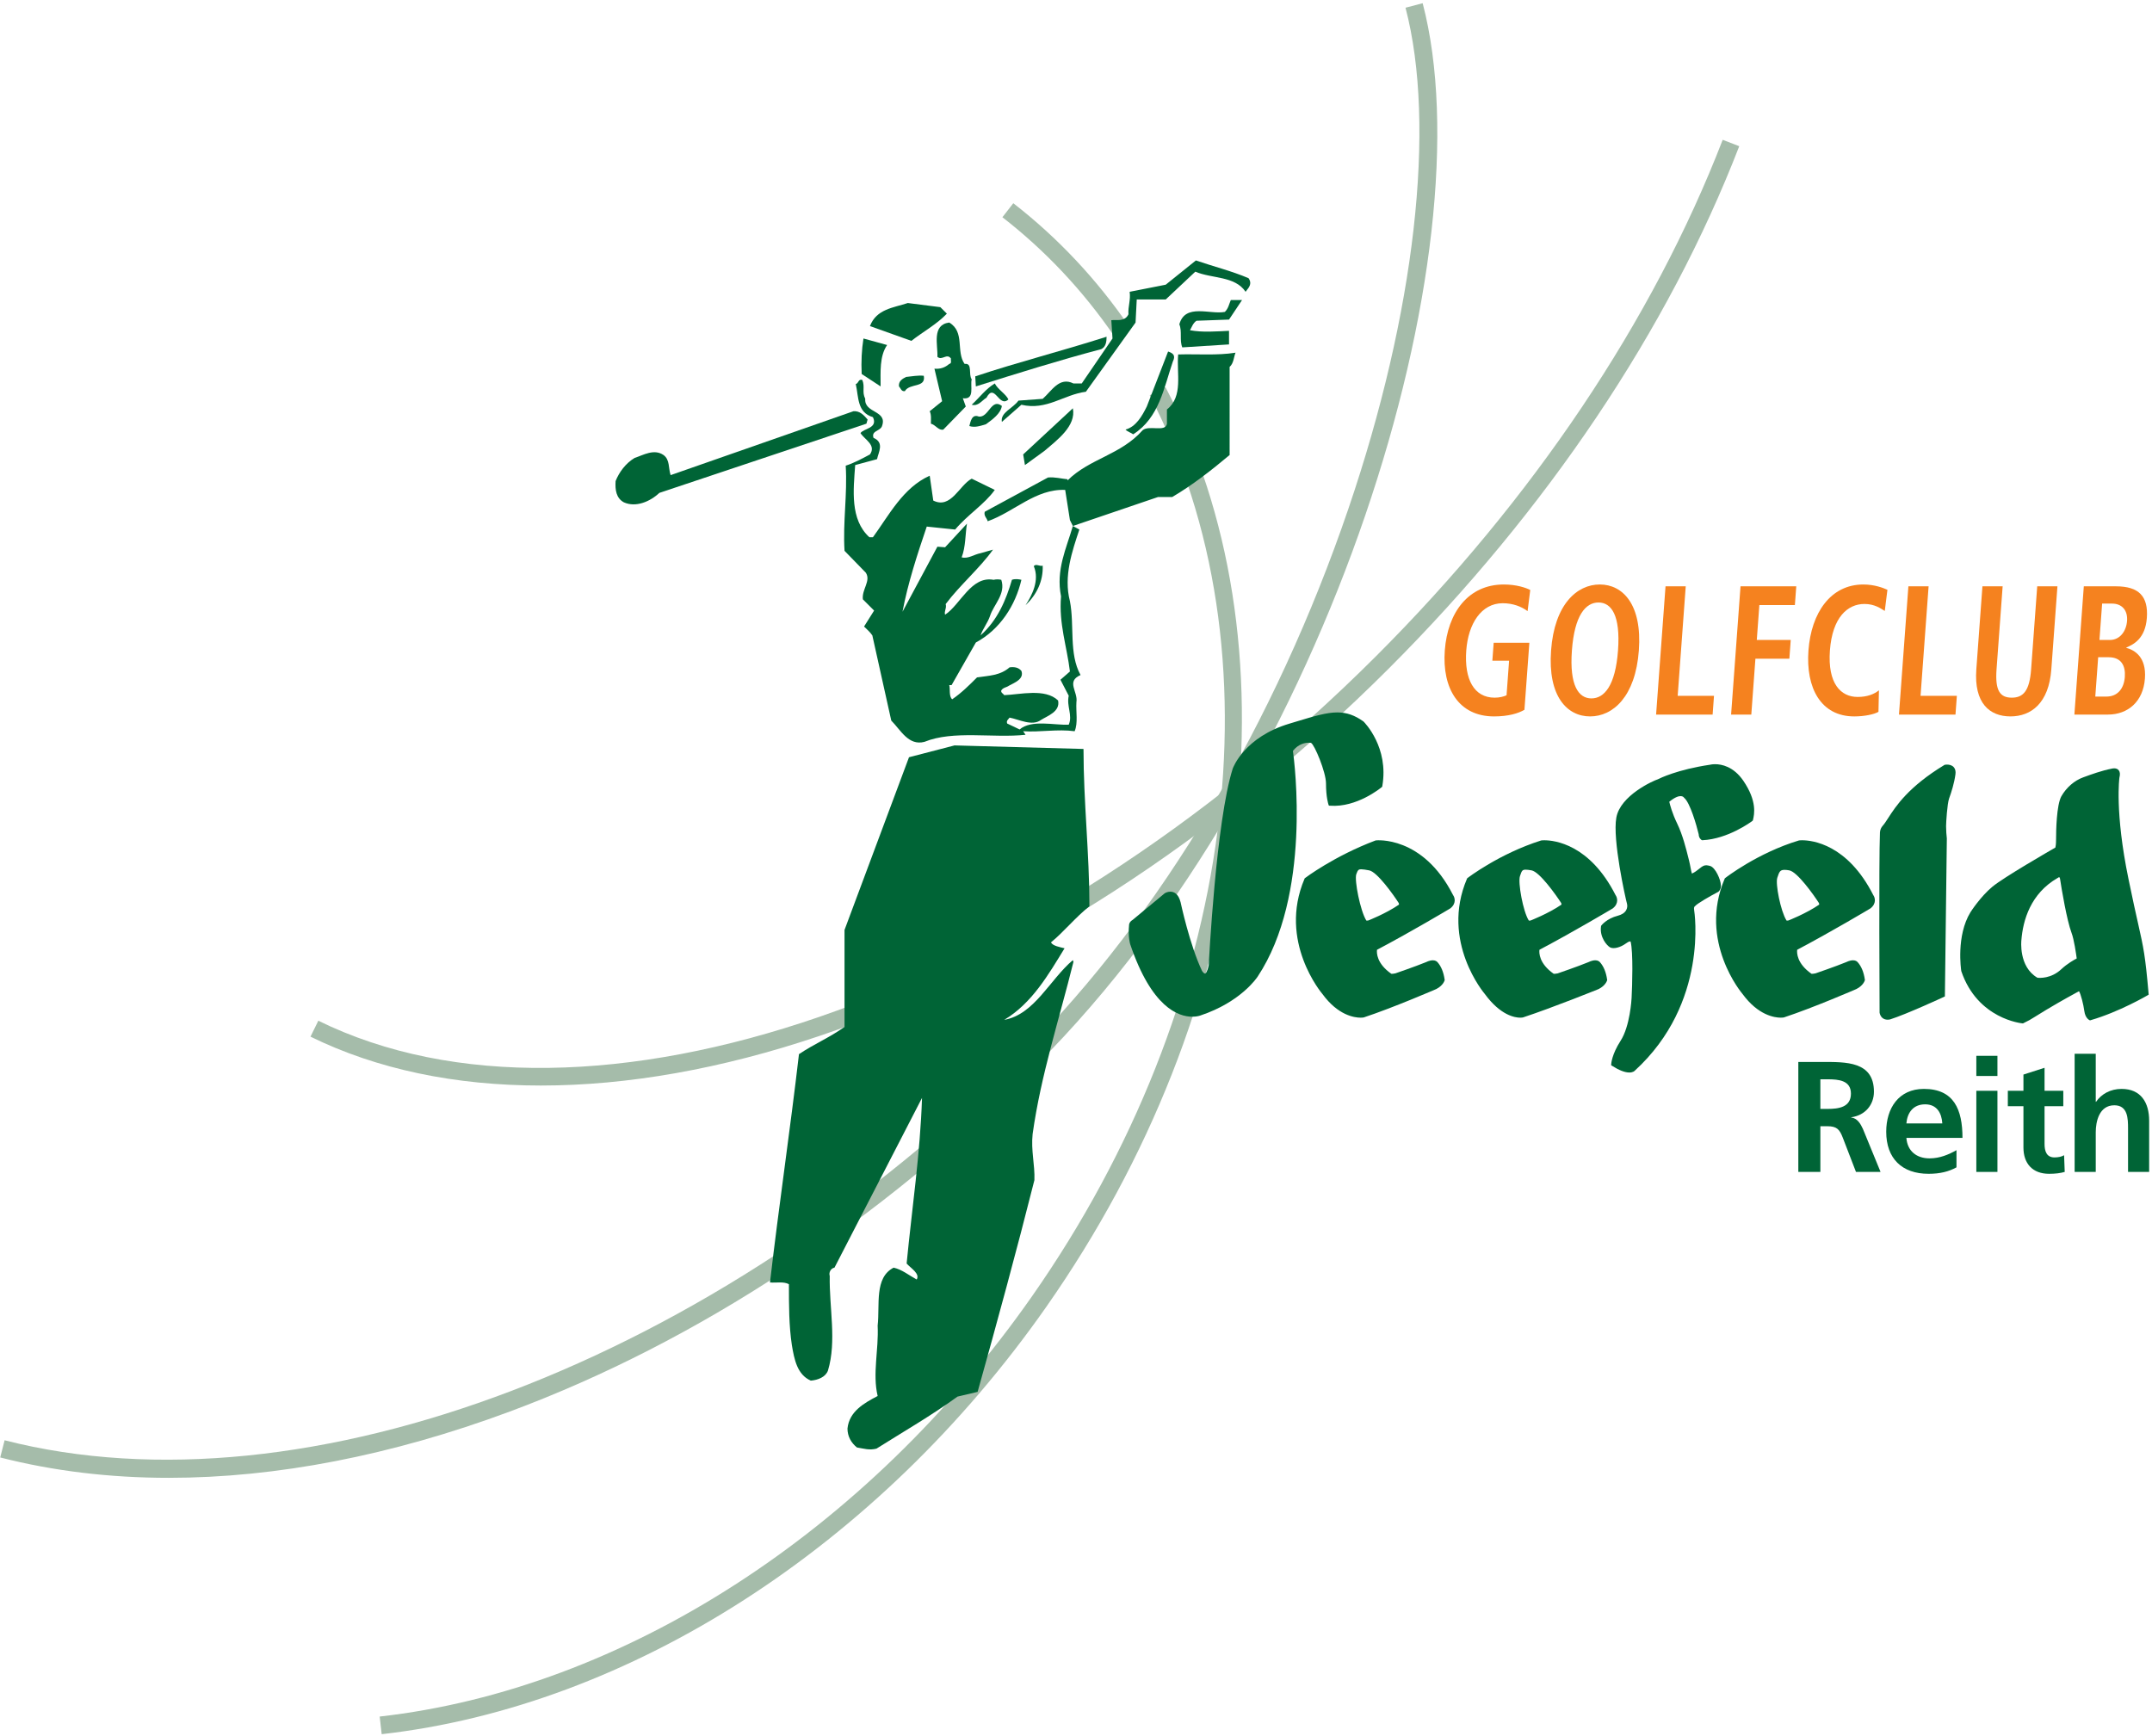<?xml version="1.0" encoding="UTF-8" standalone="no"?><!DOCTYPE svg PUBLIC "-//W3C//DTD SVG 1.1//EN" "http://www.w3.org/Graphics/SVG/1.1/DTD/svg11.dtd"><svg width="100%" height="100%" viewBox="0 0 574 463" version="1.1" xmlns="http://www.w3.org/2000/svg" xmlns:xlink="http://www.w3.org/1999/xlink" xml:space="preserve" xmlns:serif="http://www.serif.com/" style="fill-rule:evenodd;clip-rule:evenodd;stroke-linejoin:round;stroke-miterlimit:2;"><g><path d="M144.255,289.582c-22.899,0 -43.743,-4.347 -61.437,-13.041l2.088,-4.248c71.822,35.296 190.496,-5.625 282.175,-97.3c41.768,-41.769 73.722,-89.383 92.411,-137.696l4.413,1.706c-18.923,48.924 -51.247,97.106 -93.476,139.336c-45.514,45.512 -99.461,80.327 -151.901,98.03c-26.09,8.808 -51.223,13.213 -74.273,13.213Z" style="fill:#a5bcaa;"/><path d="M45.071,394.232c-15.75,0.001 -30.825,-1.803 -45.012,-5.432l1.173,-4.586c80.213,20.519 189.489,-21.082 271.924,-103.516c36.279,-36.278 67,-87.773 86.503,-144.996c17.786,-52.185 23.479,-102.145 15.231,-133.643l4.578,-1.199c17.297,66.045 -23.913,204.134 -102.964,283.186c-41.919,41.917 -90.506,73.902 -140.508,92.499c-31.593,11.749 -62.36,17.686 -90.925,17.687Z" style="fill:#a5bcaa;"/><path d="M101.804,462.619l-0.53,-4.703c64.923,-7.324 129.947,-49.206 173.94,-112.034c54.586,-77.957 66.93,-172.332 31.447,-240.434l4.198,-2.187c17.465,33.518 23.89,74.162 18.584,117.537c-5.418,44.302 -22.831,88.493 -50.352,127.799c-44.76,63.923 -111.035,106.549 -177.287,114.022Z" style="fill:#a5bcaa;"/><path d="M297.177,89.644c-8.342,-12.147 -18.371,-22.811 -29.807,-31.695l2.905,-3.737c11.821,9.183 22.185,20.203 30.804,32.753l-3.902,2.679Z" style="fill:#a5bcaa;"/><path d="M333.022,74.207c0.79,1.105 0.474,2.052 -0.314,2.998l-0.474,0.632c-2.84,-4.261 -8.994,-3.471 -13.411,-5.365l-7.89,7.416l-7.732,0l-0.315,6.154l-13.251,18.46c-5.997,0.788 -10.415,5.049 -17.2,3.471l-5.206,4.576c-0.473,-2.526 2.998,-3.629 4.416,-5.681l6.468,-0.473c2.367,-2.052 4.419,-5.997 8.206,-4.102l2.21,0l8.205,-11.992l-0.315,-4.891c1.418,-0.157 3.627,0.474 4.575,-1.578c-0.159,-2.05 0.631,-3.786 0.316,-5.994l9.623,-1.895l8.047,-6.468c4.576,1.577 9.624,2.839 14.042,4.732Z" style="fill:#006436;"/><path d="M327.816,85.251l-8.678,0.315c-0.948,0.632 -1.262,1.737 -1.736,2.527c3.314,0.63 7.1,0.313 10.414,0.156l0,3.629l-12.465,0.789c-0.787,-1.894 -0.001,-4.261 -0.787,-6.153c1.578,-5.68 8.202,-2.525 12.147,-3.314c0.947,-0.946 1.105,-2.052 1.58,-3.154l2.996,-0.001l-3.471,5.206Z" style="fill:#006436;"/><path d="M252.557,83.673c-2.684,2.841 -6.471,4.892 -9.468,7.258l-11.045,-3.944c1.736,-4.576 6.312,-4.891 10.097,-6.152l8.678,1.103l1.738,1.735Z" style="fill:#006436;"/><path d="M257.289,97.084c2.21,-0.314 0.944,2.842 1.894,4.104c-0.473,1.736 0.945,5.522 -2.369,5.048l0.79,2.207l-5.995,6.156c-1.264,0.315 -2.052,-1.262 -3.315,-1.579c0.001,-1.104 0.159,-2.367 -0.315,-3.313l3.314,-2.682l-2.052,-8.677c1.578,0.156 2.842,-0.317 3.943,-1.264c0.792,-0.157 0.318,-0.946 0.474,-1.419c-1.101,-1.577 -2.365,0.632 -3.629,-0.474c0.159,-3.155 -1.576,-8.519 3.155,-9.15c4.261,2.523 1.737,7.73 4.105,11.043Z" style="fill:#006436;"/><path d="M295.156,89.827c0,1.264 -0.157,2.683 -1.421,3.313c-11.359,2.999 -22.403,6.47 -33.45,9.942l-0.157,-2.684c11.361,-3.786 23.194,-6.784 35.028,-10.571Z" style="fill:#006436;"/><path d="M236.621,92.037c-2.053,2.997 -1.737,7.101 -1.737,11.045l-5.049,-3.315c-0.156,-3.312 0,-6.467 0.474,-9.466l6.312,1.736Z" style="fill:#006436;"/><path d="M312.828,96.455c-2.368,6.941 -3.632,14.988 -10.574,19.405c-0.628,-0.472 -1.419,-0.63 -2.05,-1.26c2.84,-0.791 4.418,-3.629 5.68,-6.154l5.68,-14.675c1.42,0.474 2.053,1.107 1.264,2.684Z" style="fill:#006436;"/><path d="M329.551,94.088c-0.471,1.103 -0.471,2.839 -1.578,3.785l0.001,23.509c-4.889,4.102 -9.941,8.048 -15.305,11.203l-3.787,0l-22.719,7.731l1.734,0.947c-1.891,5.679 -4.259,12.465 -2.521,19.092c1.26,6.467 -0.317,14.042 2.836,19.72c-3.945,1.738 -0.627,4.418 -1.103,7.26c-0.159,2.524 0.476,5.522 -0.473,7.731c-4.576,-0.631 -9.309,0.316 -13.728,0l0.634,0.947c-8.681,0.945 -19.25,-1.264 -26.982,1.891c-4.26,1.106 -6.31,-3.155 -8.835,-5.678l-5.049,-22.722c-0.632,-0.945 -1.42,-1.576 -2.209,-2.365l2.681,-4.26l-2.999,-2.999c-0.314,-2.682 2.211,-4.891 0.791,-7.1l-5.68,-5.838c-0.474,-7.731 0.788,-14.988 0.315,-22.718c2.052,-0.632 4.418,-1.894 6.469,-2.998c1.736,-2.527 -1.418,-3.946 -2.524,-5.68c0.789,-1.265 4.734,-1.264 3.315,-4.262c-4.262,-1.261 -3.788,-5.363 -4.578,-8.836c0.79,-0.157 0.633,-1.42 1.736,-1.102c0.788,1.89 -0.158,3.154 0.788,5.049c-0.314,3.944 6.154,2.998 4.419,7.415c-0.632,1.261 -2.84,1.105 -2.209,2.998c2.998,1.26 1.263,3.944 0.945,5.678l-5.836,1.579c-0.473,6.626 -1.42,14.515 3.787,19.25l0.948,0c4.258,-5.838 8.045,-13.254 15.144,-16.411l0.949,6.626c4.731,2.369 6.941,-4.1 10.255,-5.837l6.152,2.998c-2.682,3.787 -7.257,6.627 -10.571,10.572l-7.573,-0.789c-2.522,7.416 -5.05,15.147 -6.469,22.719l9.307,-17.355l2.054,0.157l5.836,-6.31c-0.474,2.84 -0.315,6.154 -1.419,8.994c1.733,0.472 3.312,-0.789 5.047,-1.106l3.314,-0.946c-3.469,4.892 -8.835,9.466 -12.623,14.517c0.319,1.104 -0.471,1.893 -0.155,2.839c4.1,-2.683 6.941,-10.414 12.937,-9.309c0.628,-0.158 1.42,-0.157 2.05,0c1.264,3.786 -2.05,6.626 -2.997,9.625c-0.631,1.892 -2.05,3.629 -2.526,5.205c4.578,-4.103 6.787,-9.466 8.364,-14.83c0.79,-0.316 1.893,-0.157 2.524,0c-1.577,6.783 -5.679,13.254 -12.15,16.725l-6.468,11.359l-0.63,0c0.315,0.947 -0.158,2.999 0.789,3.788c2.525,-1.736 4.574,-3.787 6.624,-5.839c3.158,-0.473 6.156,-0.473 8.68,-2.682c1.263,-0.159 2.366,0 3.155,0.947c0.79,2.21 -1.893,3.155 -3.312,3.944c-0.632,0.473 -1.579,0.474 -2.053,1.263c-0.157,0.631 0.474,0.789 0.789,1.262c4.262,-0.159 10.889,-1.893 14.36,1.419c0.63,2.999 -2.84,4.103 -4.576,5.208c-2.367,1.736 -5.839,-0.159 -8.363,-0.631c-0.317,0.471 -0.946,0.789 -0.633,1.578l3.316,1.578c3.154,-2.685 9.149,-1.107 13.096,-1.263c1.104,-2.525 -0.631,-4.891 0,-7.732l-2.21,-4.259l2.527,-2.209c-0.791,-6.626 -3,-12.78 -2.369,-20.037c-1.421,-7.102 1.421,-12.78 3.155,-18.776l-0.786,-1.58l-1.264,-8.046c-7.888,-0.315 -13.57,5.837 -20.67,8.364c-0.157,-0.789 -1.105,-1.42 -0.79,-2.527l16.882,-9.149c1.895,-0.158 3.473,0.314 5.209,0.473l0,0.315c5.835,-5.837 14.201,-6.784 20.037,-13.41c1.735,-1.421 6.152,0.631 6.47,-1.737l0.001,-3.787c4.418,-3.47 2.523,-9.624 2.998,-14.673c5.046,-0.158 10.412,0.316 15.302,-0.472Z" style="fill:#006436;"/><path d="M246.401,100.241c0.632,3.313 -3.786,1.895 -5.048,4.103c-0.946,0.158 -1.103,-0.79 -1.578,-1.262c-0.158,-1.421 0.949,-2.053 1.895,-2.526c1.576,-0.158 3.152,-0.473 4.731,-0.315Z" style="fill:#006436;"/><path d="M268.963,106.552c-2.523,2.366 -3.628,-4.575 -5.837,-0.473c-1.261,0.789 -2.208,2.365 -3.943,1.893c2.05,-1.894 3.785,-4.26 6.152,-5.68c0.79,1.577 2.999,2.84 3.628,4.26Z" style="fill:#006436;"/><path d="M267.229,108.289c-0.316,2.051 -2.525,3.628 -4.261,4.891c-1.576,0.471 -2.997,0.947 -4.418,0.471c0.316,-1.102 0.633,-3.311 2.527,-2.523c2.681,0.314 3.312,-5.048 6.152,-2.839Z" style="fill:#006436;"/><path d="M278.59,120.278l-5.207,3.787l-0.473,-2.84l13.253,-12.305c0.946,4.731 -4.262,8.519 -7.573,11.358Z" style="fill:#006436;"/><path d="M231.414,111.916l-0.315,1.104l-55.223,18.461c-2.525,2.368 -6.312,3.946 -9.469,2.525c-2.05,-1.104 -2.364,-3.313 -2.207,-5.679c0.945,-2.367 2.683,-4.733 5.049,-6.154c2.365,-0.789 5.205,-2.525 7.73,-0.789c1.736,1.262 1.263,3.471 1.894,5.365c16.253,-5.682 32.503,-11.36 48.754,-17.042c1.735,-0.157 2.84,1.106 3.787,2.209Z" style="fill:#006436;"/><path d="M278.116,150.887c0.158,4.102 -1.577,7.732 -4.575,10.57c1.735,-2.681 3.786,-6.625 2.209,-10.411c0.474,-0.789 1.734,0.157 2.366,-0.159Z" style="fill:#006436;"/><path d="M289.002,199.799c0,14.2 1.576,27.769 1.576,41.967c-3.628,2.842 -6.94,6.943 -10.254,9.626c0.475,0.946 2.365,1.261 3.629,1.578c-4.26,6.939 -8.678,14.673 -16.094,19.09c8.048,-1.419 12.149,-10.729 18.303,-15.935l0.157,0.473c-3.787,15.303 -8.676,30.135 -10.887,45.915c-0.472,4.415 0.631,8.203 0.474,12.304c-4.732,18.776 -9.94,37.867 -15.147,56.486l-5.364,1.262c-6.942,5.049 -14.358,9.308 -21.617,13.883c-1.891,0.475 -3.311,0 -5.205,-0.313c-1.578,-1.265 -2.525,-2.999 -2.525,-5.051c0.474,-4.575 4.419,-6.783 8.048,-8.679c-1.42,-5.993 0.315,-12.303 0,-18.774c0.63,-5.522 -0.948,-12.78 4.258,-15.462c2.209,0.474 4.104,2.051 6.156,3.156c0.943,-1.578 -1.578,-3 -2.685,-4.26c1.421,-14.673 3.628,-29.348 4.104,-44.178l-23.352,45.282c-0.946,0.156 -1.576,1.263 -1.262,2.21c-0.158,8.519 1.895,17.355 -0.474,25.244c-0.63,1.736 -2.682,2.525 -4.574,2.682c-3.631,-1.578 -4.419,-5.68 -5.051,-9.467c-0.788,-5.207 -0.788,-10.729 -0.788,-16.251c-1.42,-0.789 -3.314,-0.315 -5.049,-0.473c2.367,-20.354 5.364,-40.549 7.731,-60.903c4.26,-2.841 7.891,-4.259 12.15,-7.259l0,-25.875l17.198,-46.069l12.147,-3.156l34.397,0.947Z" style="fill:#006436;"/><path d="M329.275,205.205c0,0 2.925,-8.153 14.853,-11.703c9.979,-2.991 13.81,-4.516 19.263,-0.628c0,0 6.585,6.588 4.817,16.737c0,0 -6.393,5.343 -13.4,4.825c0,0 -0.627,-1.805 -0.627,-5.453c0,-2.948 -3.141,-11.087 -4.403,-11.304c0.001,0 -3.134,-0.627 -5.444,2.494c0.001,0 5.752,37.38 -9.305,60.084c0,0 -4.288,6.596 -14.965,10.148c0,0 -10.356,4.297 -18.119,-18.634c0,0 -0.612,-1.869 -0.29,-5.01c0,0 0,-0.529 0.712,-0.942l8.595,-7.123c0,0 2.516,-1.553 3.448,2.104c0,0 2.416,11.402 5.753,18.41c0,0 1.779,3.141 2.73,-1.662c0,0 1.889,-38.211 6.382,-52.343Z" style="fill:#006436;"/><path d="M312.158,238.868c-0.506,0 -0.933,0.252 -0.936,0.254l-8.537,7.082c-0.498,0.297 -0.53,0.568 -0.531,0.578c-0.307,3.01 0.261,4.817 0.267,4.834c5.481,16.191 12.122,18.609 15.595,18.609c1.147,0 1.851,-0.28 1.857,-0.283c10.4,-3.46 14.694,-9.893 14.737,-9.958c14.781,-22.29 9.288,-59.363 9.231,-59.735l-0.032,-0.207l0.124,-0.167c2.461,-3.327 5.831,-2.709 5.943,-2.686c1.707,0.293 4.805,8.991 4.805,11.794c0,2.66 0.343,4.323 0.51,4.975c6.031,0.266 11.609,-3.875 12.556,-4.618c1.592,-9.677 -4.646,-16.049 -4.71,-16.112c-2.132,-1.513 -4.04,-2.18 -6.317,-2.18c-2.734,0 -5.885,0.951 -10.656,2.392l-1.793,0.541c-11.52,3.427 -14.498,11.315 -14.525,11.394c-4.416,13.891 -6.334,51.817 -6.354,52.197c-0.158,0.833 -0.618,3.147 -1.988,3.147l-0.002,0c-0.912,0 -1.555,-1.052 -1.675,-1.263c-3.341,-7.012 -5.783,-18.437 -5.809,-18.553c-0.34,-1.343 -0.936,-2.035 -1.76,-2.035Zm5.859,32.357c-3.74,0 -10.863,-2.506 -16.545,-19.294c-0.029,-0.084 -0.645,-2.011 -0.315,-5.221c-0.001,-0.033 0.026,-0.781 0.957,-1.322l8.528,-7.075c0.123,-0.083 0.729,-0.444 1.516,-0.444c0.922,0 2.144,0.486 2.736,2.808c0.029,0.133 2.446,11.445 5.72,18.318c0.161,0.277 0.549,0.724 0.79,0.724c0.189,0 0.644,-0.474 1,-2.268c0.009,-0.31 1.933,-38.366 6.393,-52.397c0.13,-0.361 3.155,-8.45 15.189,-12.031l1.789,-0.541c4.855,-1.467 8.061,-2.434 10.945,-2.434c2.467,-0.001 4.614,0.746 6.961,2.419c0.34,0.329 6.812,6.943 5.02,17.23l-0.032,0.18l-0.14,0.118c-0.256,0.212 -6.64,5.468 -13.759,4.94l-0.325,-0.025l-0.11,-0.309c-0.025,-0.078 -0.654,-1.928 -0.654,-5.618c0,-2.989 -3.09,-10.431 -4.011,-10.816c-0.01,-0.001 -0.228,-0.039 -0.571,-0.039c-0.955,0 -2.755,0.288 -4.24,2.181c0.43,3.081 4.989,38.507 -9.413,60.225c-0.177,0.271 -4.506,6.779 -15.224,10.346c-0.002,0.002 -0.844,0.345 -2.205,0.345Z" style="fill:#006436;"/><path d="M387.132,239.009c-7.945,-15.689 -20.082,-14.327 -20.082,-14.327c-11.088,4.177 -18.635,9.933 -18.635,9.933c-7.103,16.649 4.718,30.251 4.718,30.251c5.122,7.02 10.474,6.069 10.474,6.069c7.937,-2.624 19.253,-7.535 19.253,-7.535c1.661,-0.844 1.972,-1.999 1.972,-1.999c-0.311,-2.191 -1.036,-3.562 -1.781,-4.394c-0.731,-0.82 -2.501,0.118 -2.501,0.118c-3.037,1.243 -8.263,3.023 -8.263,3.023c-0.94,0.207 -1.358,0.109 -1.358,0.109c-5.031,-3.457 -4.095,-7.213 -4.095,-7.213c9.537,-5.031 19.675,-11.1 19.675,-11.1c1.781,-1.359 0.623,-2.935 0.623,-2.935Zm-13.709,2.731c-3.65,2.495 -8.347,4.298 -8.347,4.298c-0.95,0.194 -1.069,-0.219 -1.069,-0.219c-1.564,-2.503 -3.335,-10.879 -2.721,-12.758c0.637,-1.889 1.156,-1.889 3.996,-1.371c2.815,0.517 8.248,8.993 8.248,8.993c0.313,0.746 -0.108,1.057 -0.107,1.057Z" style="fill:#006436;"/><path d="M364.439,245.567c0.055,0.021 0.271,0.035 0.534,-0.019c-0.018,0 4.614,-1.791 8.167,-4.221c0.004,-0.013 0.047,-0.168 -0.07,-0.451c-1.44,-2.229 -5.747,-8.304 -7.879,-8.695c-0.889,-0.162 -1.61,-0.287 -2.114,-0.287c-0.644,0 -0.906,0.108 -1.319,1.327c-0.532,1.637 1.078,9.784 2.673,12.334l0.008,0.012Zm0.178,1.023c-0.688,0 -0.955,-0.345 -1.048,-0.526c-1.646,-2.667 -3.423,-11.124 -2.76,-13.16c0.442,-1.305 0.934,-2.009 2.268,-2.009c0.586,-0.001 1.354,0.131 2.294,0.302c2.945,0.54 8.011,8.329 8.58,9.215c0.406,0.95 0.043,1.527 -0.231,1.73c-3.672,2.511 -8.271,4.289 -8.468,4.363c-0.279,0.064 -0.466,0.085 -0.635,0.085Zm-15.795,-11.654c-6.789,16.117 4.573,29.469 4.688,29.602c3.917,5.364 7.892,5.94 9.421,5.94c0.356,0 0.568,-0.033 0.589,-0.036c7.755,-2.569 19.027,-7.452 19.141,-7.501c1.161,-0.591 1.555,-1.338 1.658,-1.591c-0.262,-1.715 -0.828,-3.1 -1.641,-4.01c-0.036,-0.042 -0.152,-0.169 -0.504,-0.169c-0.529,0 -1.182,0.285 -1.389,0.396c-3.064,1.256 -8.284,3.036 -8.337,3.054c-0.489,0.111 -0.879,0.159 -1.212,0.159c-0.249,0 -0.385,-0.028 -0.423,-0.036l-0.167,-0.075c-5.258,-3.612 -4.339,-7.58 -4.297,-7.746l0.055,-0.217l0.197,-0.105c9.414,-4.965 19.548,-11.026 19.65,-11.086c1.307,-1 0.567,-2.09 0.476,-2.211c-6.657,-13.136 -16.175,-14.152 -18.934,-14.152c-0.317,-0.001 -0.532,0.014 -0.631,0.022c-10.163,3.84 -17.396,9.062 -18.34,9.762Zm14.109,36.542c-1.682,0 -6.041,-0.616 -10.201,-6.317c-0.094,-0.105 -11.918,-14 -4.775,-30.742l0.052,-0.122l0.106,-0.079c0.074,-0.058 7.732,-5.848 18.759,-10.004l0.121,-0.029c-0.002,-0.004 12.49,-1.385 20.585,14.597c0.459,0.613 0.953,2.248 -0.766,3.559c-0.147,0.092 -10.15,6.073 -19.525,11.029c-0.098,0.786 -0.127,3.643 3.825,6.406c0.143,0.009 0.487,0.011 1.069,-0.117c-0.002,-0.003 5.19,-1.773 8.18,-2.997c-0.006,0 0.93,-0.491 1.813,-0.491c0.663,0 1.046,0.273 1.251,0.503c0.977,1.094 1.617,2.66 1.902,4.656l0.016,0.102l-0.028,0.099c-0.015,0.056 -0.392,1.38 -2.228,2.314c-0.14,0.062 -11.457,4.964 -19.324,7.564c-0.098,0.023 -0.37,0.069 -0.832,0.069Z" style="fill:#006436;"/><path d="M430.472,239.009c-7.957,-15.689 -19.263,-14.327 -19.263,-14.327c-11.206,3.542 -19.463,9.933 -19.463,9.933c-7.118,16.649 4.705,30.251 4.705,30.251c5.138,7.02 9.629,6.069 9.629,6.069c7.96,-2.624 20.095,-7.535 20.095,-7.535c1.686,-0.844 1.997,-1.999 1.997,-1.999c-0.311,-2.191 -1.049,-3.562 -1.792,-4.394c-0.734,-0.82 -2.507,0.118 -2.507,0.118c-3.032,1.243 -8.266,3.023 -8.266,3.023c-0.93,0.207 -1.374,0.109 -1.374,0.109c-5.019,-3.457 -4.07,-7.213 -4.07,-7.213c9.524,-5.031 19.684,-11.1 19.684,-11.1c1.77,-1.359 0.624,-2.935 0.625,-2.935Zm-13.711,2.731c-3.658,2.495 -8.381,4.298 -8.381,4.298c-0.935,0.194 -1.035,-0.219 -1.035,-0.219c-1.586,-2.503 -3.035,-10.362 -2.406,-12.241c0.612,-1.888 0.82,-2.406 3.657,-1.888c2.819,0.517 8.271,8.993 8.271,8.993c0.314,0.746 -0.106,1.057 -0.106,1.057Z" style="fill:#006436;"/><path d="M407.781,245.573c0.058,0.018 0.26,0.025 0.498,-0.025c-0.02,0 4.637,-1.791 8.199,-4.221c0.004,-0.013 0.047,-0.168 -0.072,-0.451c-1.444,-2.229 -5.764,-8.303 -7.899,-8.695c-0.677,-0.124 -1.169,-0.181 -1.545,-0.181c-0.918,0 -1.064,0.24 -1.549,1.733c-0.566,1.691 0.816,9.393 2.353,11.819l0.015,0.021Zm0.15,1.017c-0.682,0 -0.94,-0.344 -1.029,-0.534c-1.59,-2.559 -3.138,-10.55 -2.438,-12.636c0.455,-1.403 0.784,-2.42 2.498,-2.42c0.44,0 0.986,0.063 1.725,0.197c2.946,0.54 8.028,8.329 8.6,9.214c0.407,0.951 0.044,1.528 -0.229,1.731c-3.68,2.511 -8.305,4.289 -8.5,4.363c-0.275,0.064 -0.462,0.085 -0.627,0.085Zm-15.777,-11.656c-6.807,16.118 4.558,29.471 4.674,29.604c3.929,5.364 7.376,5.94 8.676,5.94c0.286,0 0.451,-0.029 0.475,-0.034c7.798,-2.573 19.888,-7.459 20.009,-7.508c1.172,-0.588 1.565,-1.334 1.671,-1.586c-0.328,-2.15 -1.076,-3.366 -1.652,-4.01c-0.037,-0.042 -0.152,-0.169 -0.506,-0.169c-0.632,0 -1.387,0.393 -1.395,0.396c-3.056,1.256 -8.287,3.036 -8.339,3.054c-0.482,0.111 -0.873,0.159 -1.216,0.159c-0.249,0 -0.388,-0.027 -0.426,-0.035l-0.174,-0.076c-5.246,-3.613 -4.315,-7.58 -4.273,-7.748l0.054,-0.216l0.197,-0.103c9.404,-4.967 19.56,-11.027 19.659,-11.087c1.3,-1 0.568,-2.092 0.479,-2.213c-6.669,-13.134 -15.588,-14.15 -18.161,-14.15c-0.395,-0.001 -0.619,0.025 -0.637,0.027c-10.24,3.244 -18.136,9.019 -19.115,9.755Zm13.351,36.544c-1.453,0 -5.286,-0.616 -9.46,-6.317c-0.092,-0.105 -11.918,-14 -4.761,-30.742l0.051,-0.12l0.104,-0.08c0.083,-0.064 8.456,-6.486 19.62,-10.013c0.093,-0.02 0.36,-0.054 0.847,-0.054c2.717,0 12.127,1.056 19.01,14.63c0.455,0.614 0.94,2.249 -0.765,3.559c-0.148,0.092 -10.173,6.073 -19.539,11.03c-0.097,0.784 -0.138,3.641 3.805,6.405c0.149,0.009 0.498,0.013 1.08,-0.117c0,-0.003 5.204,-1.773 8.187,-2.997c-0.005,0 0.934,-0.491 1.817,-0.491c0.662,0 1.044,0.273 1.25,0.502c0.989,1.104 1.632,2.672 1.916,4.657l0.016,0.102l-0.027,0.099c-0.016,0.056 -0.393,1.382 -2.259,2.316c-0.155,0.065 -12.276,4.964 -20.16,7.562c-0.079,0.021 -0.32,0.069 -0.732,0.069Z" style="fill:#006436;"/><path d="M499.214,239.009c-7.955,-15.689 -19.251,-14.327 -19.251,-14.327c-11.098,3.345 -19.485,9.933 -19.485,9.933c-7.094,16.649 4.714,30.251 4.714,30.251c5.143,7.02 10.489,6.069 10.489,6.069c7.945,-2.624 19.236,-7.535 19.236,-7.535c1.686,-0.844 1.998,-1.999 1.998,-1.999c-0.312,-2.191 -1.046,-3.562 -1.794,-4.394c-0.722,-0.82 -2.503,0.118 -2.503,0.118c-3.033,1.243 -8.267,3.023 -8.267,3.023c-0.939,0.207 -1.352,0.109 -1.352,0.109c-5.02,-3.457 -4.093,-7.213 -4.093,-7.213c9.523,-5.031 19.673,-11.1 19.673,-11.1c1.78,-1.359 0.635,-2.935 0.635,-2.935Zm-13.713,2.731c-3.658,2.495 -8.367,4.298 -8.367,4.298c-0.937,0.194 -1.045,-0.219 -1.045,-0.219c-1.576,-2.503 -3.152,-9.939 -2.504,-11.821c0.614,-1.901 0.927,-2.826 3.756,-2.308c2.828,0.517 8.27,8.993 8.27,8.993c0.314,0.746 -0.11,1.057 -0.11,1.057Z" style="fill:#006436;"/><path d="M476.523,245.571c0.056,0.018 0.263,0.029 0.509,-0.023l0.001,0c-0.018,0 4.624,-1.791 8.186,-4.221c0.005,-0.015 0.049,-0.168 -0.07,-0.451c-1.442,-2.229 -5.756,-8.303 -7.899,-8.695c-0.491,-0.09 -0.896,-0.134 -1.237,-0.134c-1.219,-0.001 -1.427,0.471 -1.954,2.105c-0.548,1.592 0.876,8.897 2.452,11.402l0.012,0.017Zm0.16,1.019c-0.684,0 -0.943,-0.345 -1.036,-0.532c-1.669,-2.69 -3.233,-10.2 -2.535,-12.222c0.602,-1.868 1.021,-3.243 4.318,-2.639c2.956,0.54 8.032,8.329 8.6,9.215c0.411,0.951 0.044,1.529 -0.233,1.731c-3.678,2.51 -8.291,4.288 -8.483,4.362c-0.277,0.064 -0.466,0.085 -0.631,0.085Zm-15.798,-11.658c-6.774,16.102 4.57,29.473 4.684,29.607c3.932,5.363 7.908,5.939 9.436,5.939c0.36,0 0.568,-0.033 0.589,-0.036c7.763,-2.569 19.01,-7.452 19.124,-7.501c1.182,-0.592 1.578,-1.339 1.684,-1.591c-0.328,-2.153 -1.076,-3.366 -1.652,-4.009c-0.038,-0.045 -0.15,-0.17 -0.501,-0.17c-0.529,0 -1.189,0.286 -1.398,0.396c-3.058,1.256 -8.287,3.036 -8.34,3.054c-0.486,0.111 -0.876,0.159 -1.207,0.159c-0.249,0 -0.385,-0.028 -0.421,-0.037l-0.167,-0.074c-5.244,-3.611 -4.339,-7.578 -4.297,-7.745l0.055,-0.218l0.197,-0.104c9.403,-4.966 19.548,-11.027 19.65,-11.087c1.307,-1.001 0.576,-2.092 0.489,-2.213c-6.668,-13.134 -15.578,-14.15 -18.152,-14.15c-0.395,-0.001 -0.621,0.025 -0.636,0.027c-10.151,3.068 -18.155,9.007 -19.137,9.753Zm14.12,36.546c-1.679,0 -6.039,-0.616 -10.217,-6.316c-0.093,-0.106 -11.904,-14.001 -4.771,-30.742l0.051,-0.119l0.101,-0.078c0.084,-0.067 8.587,-6.685 19.65,-10.019c0.085,-0.018 0.352,-0.052 0.839,-0.052c2.716,0 12.119,1.056 19.001,14.63c0.454,0.615 0.938,2.25 -0.777,3.559c-0.146,0.092 -10.16,6.072 -19.525,11.029c-0.094,0.787 -0.118,3.643 3.825,6.406c0.148,0.009 0.483,0.01 1.061,-0.117c-0.002,-0.003 5.201,-1.773 8.186,-2.997c-0.004,0 0.938,-0.491 1.82,-0.491c0.664,0 1.044,0.274 1.247,0.506c0.986,1.099 1.63,2.665 1.914,4.653l0.015,0.102l-0.027,0.099c-0.016,0.056 -0.394,1.382 -2.258,2.316c-0.137,0.06 -11.429,4.962 -19.304,7.562c-0.096,0.023 -0.369,0.069 -0.831,0.069Z" style="fill:#006436;"/><path d="M450.966,233.577c0,0 0.637,0.11 2.213,-1.153c1.553,-1.252 1.66,-1.252 2.818,-0.939c1.133,0.311 2.599,3.551 2.493,4.697c0,0 0.226,0.528 -0.401,1.272c0,0 -5.55,2.915 -6.38,3.975c0.001,0 -0.527,0.311 -0.324,1.456c0.218,1.165 3.454,24.906 -15.691,42.378c0,0 -1.152,1.371 -5.437,-1.362c0,0 0.106,-2.385 2.398,-5.948c2.319,-3.562 2.945,-9.859 3.039,-11.725c0.099,-1.889 0.533,-12.244 -0.308,-15.289c0,0 -0.412,-0.842 -1.986,0.325c-1.567,1.143 -3.037,1.348 -3.685,1.036c-0.614,-0.315 -2.592,-2.398 -2.181,-5.119c0.001,0 1.264,-1.673 4.083,-2.406c2.818,-0.725 3.151,-2.722 2.818,-3.876c-0.314,-1.146 -3.877,-16.94 -2.818,-22.706c1.038,-5.764 10.042,-9.727 10.787,-9.847c0,0 4.695,-2.505 13.797,-3.854c0,0 4.718,-1.274 8.388,4.07c3.631,5.334 2.808,8.681 2.496,10.052c0,0 -6.274,4.706 -12.978,5.021c0,0 -0.518,-0.315 -0.518,-1.156c0,0 -1.986,-8.368 -4.072,-10.05c0,0 -1.154,-1.879 -4.824,1.262c0,0 0.517,2.72 2.19,6.176c1.684,3.453 2.719,8.161 3.153,9.834c0.422,1.685 0.616,3.446 0.93,3.876Z" style="fill:#006436;"/><path d="M430.787,283.646c3.584,2.207 4.538,1.279 4.542,1.275c19.434,-17.737 15.61,-41.707 15.565,-41.945c-0.213,-1.196 0.252,-1.731 0.466,-1.91c0.946,-1.094 5.527,-3.543 6.404,-4.006c0.333,-0.431 0.258,-0.695 0.256,-0.706l-0.05,-0.117l0.022,-0.102c0.091,-0.986 -1.31,-3.943 -2.128,-4.168c-0.988,-0.268 -0.862,-0.37 -2.372,0.847c-1.377,1.102 -2.147,1.267 -2.486,1.267l0.001,0l-0.326,-0.044l-0.119,-0.164c-0.246,-0.338 -0.377,-0.969 -0.606,-2.149c-0.115,-0.59 -0.242,-1.253 -0.407,-1.901l-0.206,-0.83c-0.515,-2.086 -1.475,-5.965 -2.909,-8.907c-1.685,-3.476 -2.213,-6.188 -2.234,-6.302l-0.052,-0.285l0.219,-0.188c1.504,-1.287 2.815,-1.94 3.901,-1.94c0.856,0 1.395,0.418 1.62,0.717c2.133,1.827 3.983,9.41 4.187,10.275l0.014,0.116c0,0.337 0.113,0.54 0.197,0.646c5.85,-0.355 11.393,-4.122 12.351,-4.805c0.333,-1.485 0.859,-4.597 -2.463,-9.477c-2.38,-3.466 -5.214,-3.983 -6.692,-3.983c-0.703,0 -1.15,0.114 -1.152,0.116c-8.949,1.328 -13.646,3.787 -13.693,3.812l-0.155,0.051c-0.611,0.121 -9.374,3.897 -10.374,9.442c-1.025,5.586 2.455,21.204 2.808,22.486c0.244,0.84 0.132,1.769 -0.309,2.543c-0.371,0.648 -1.169,1.512 -2.865,1.949c-2.245,0.584 -3.433,1.789 -3.731,2.131c-0.291,2.421 1.512,4.25 1.931,4.465c0.055,0.025 0.199,0.077 0.47,0.077c0.765,0 1.773,-0.402 2.692,-1.072c0.649,-0.48 1.204,-0.714 1.696,-0.714c0.557,0 0.904,0.308 1.035,0.574c0.979,3.511 0.366,15.414 0.358,15.534c-0.016,0.316 -0.423,7.827 -3.119,11.972c-1.739,2.701 -2.179,4.709 -2.287,5.42Zm3.791,2.461c-1.19,0 -2.734,-0.6 -4.59,-1.784l-0.245,-0.155l0.014,-0.289c0.004,-0.103 0.138,-2.562 2.476,-6.196c2.555,-3.924 2.946,-11.174 2.961,-11.481c0.173,-3.25 0.453,-12.201 -0.265,-15.031c-0.07,-0.039 -0.347,-0.162 -1.232,0.494c-1.502,1.097 -3.262,1.537 -4.2,1.085c-0.88,-0.45 -2.888,-2.78 -2.458,-5.643l0.019,-0.125l0.076,-0.102c0.057,-0.074 1.404,-1.82 4.358,-2.59c1.091,-0.28 1.847,-0.777 2.245,-1.476c0.303,-0.532 0.385,-1.196 0.218,-1.776c-0.413,-1.502 -3.899,-17.114 -2.831,-22.935c1.067,-5.92 9.855,-9.839 11.088,-10.223c0.534,-0.274 5.198,-2.59 13.913,-3.882c-0.01,0 0.527,-0.138 1.357,-0.138c1.675,0 4.879,0.574 7.518,4.418c3.712,5.454 2.92,8.918 2.583,10.398l-0.042,0.179l-0.157,0.159c-0.26,0.195 -6.472,4.803 -13.254,5.12l-0.152,0.007l-0.131,-0.079c-0.076,-0.046 -0.732,-0.475 -0.759,-1.521c-0.555,-2.324 -2.296,-8.441 -3.886,-9.723l-0.111,-0.127c-0.004,-0.004 -0.23,-0.32 -0.823,-0.32c-0.55,0 -1.514,0.268 -3.022,1.509c0.177,0.772 0.771,3.05 2.086,5.769c1.482,3.035 2.457,6.983 2.982,9.104l0.207,0.822c0.168,0.673 0.299,1.352 0.415,1.958c0.102,0.522 0.222,1.137 0.329,1.492c0.268,-0.096 0.791,-0.342 1.602,-0.991c1.515,-1.221 1.822,-1.421 3.26,-1.032c1.449,0.398 2.894,3.811 2.867,5.121c0.064,0.273 0.108,0.903 -0.523,1.654l-0.149,0.12c-2.11,1.107 -5.662,3.129 -6.219,3.84l-0.137,0.122l0,-0.001c0.008,0 -0.216,0.225 -0.088,0.94c0.045,0.238 3.959,24.76 -15.848,42.834c-0.027,0.04 -0.444,0.475 -1.452,0.475Z" style="fill:#006436;"/><path d="M501.839,270.104c0,0 -0.215,-40.833 0.096,-47.818c0,0 -0.063,-0.919 0.615,-1.674c2.096,-2.311 4.093,-8.693 16.336,-16.12c0,0 2.515,-0.431 2.193,1.986c-0.314,2.397 -1.135,4.902 -1.671,6.371c-0.522,1.468 -0.834,6.488 -0.834,7.546c0,1.039 0.099,2.494 0.207,3.337l-0.52,41.762c0,0 -9.953,4.61 -14.231,5.958c0.001,0 -1.792,0.518 -2.191,-1.348Z" style="fill:#006436;"/><path d="M502.339,270.047c0.153,0.653 0.53,0.971 1.151,0.971c0.229,0 0.402,-0.046 0.404,-0.047c3.781,-1.193 12.211,-5.036 13.871,-5.799l0.516,-41.448c-0.1,-0.739 -0.207,-2.232 -0.207,-3.329c0,-0.892 0.288,-6.098 0.86,-7.713c0.591,-1.609 1.351,-3.998 1.649,-6.269c0.067,-0.495 -0.002,-0.861 -0.203,-1.09c-0.273,-0.315 -0.787,-0.36 -1.069,-0.36c-0.106,0 -0.195,0.006 -0.256,0.012c-9.362,5.698 -12.636,10.771 -14.595,13.806c-0.586,0.908 -1.047,1.624 -1.54,2.167c-0.518,0.578 -0.487,1.3 -0.487,1.308c-0.301,6.828 -0.103,46.092 -0.094,47.791Zm1.151,1.971c-1.114,0 -1.895,-0.659 -2.141,-1.81l-0.01,-0.101c-0.002,-0.41 -0.212,-40.926 0.095,-47.843l0.001,0c-0.004,0 -0.063,-1.088 0.744,-1.986c0.438,-0.483 0.881,-1.17 1.442,-2.04c2.01,-3.116 5.375,-8.332 15.004,-14.173l0.177,-0.065c0,0 0.209,-0.037 0.509,-0.037c0.552,-0.001 1.313,0.12 1.821,0.701c0.401,0.456 0.549,1.088 0.444,1.88c-0.311,2.36 -1.096,4.825 -1.7,6.477c-0.49,1.385 -0.802,6.351 -0.802,7.374c0,1.057 0.103,2.495 0.203,3.273l-0.52,42.148l-0.287,0.132c-0.406,0.189 -10.031,4.638 -14.29,5.981c-0.042,0.013 -0.317,0.089 -0.69,0.089Z" style="fill:#006436;"/><path d="M567.246,234.615c-3.778,-18.311 -2.419,-27.305 -2.419,-27.305c0.628,-2.408 -1.467,-1.77 -1.467,-1.77c-2.624,0.508 -5.237,1.458 -7.536,2.299c-2.299,0.832 -4.278,2.601 -5.547,4.792c-1.246,2.214 -1.364,9.017 -1.364,11.208c0,2.205 -0.3,2.614 -0.3,2.614c0,0 -13.714,7.86 -16.859,10.472c-3.149,2.613 -5.752,6.692 -5.752,6.692c-3.778,6.178 -2.395,15.279 -2.395,15.279c4.274,12.666 15.879,13.603 15.879,13.603c2.539,-1.252 1.372,-0.723 6.09,-3.561c4.701,-2.82 9.004,-5.117 9.004,-5.117c0.736,0.094 1.666,4.273 1.871,5.862c0.214,1.564 1.058,1.984 1.058,1.984c7.63,-2.202 15.08,-6.594 15.08,-6.594c-1.273,-14.545 -1.593,-12.136 -5.343,-30.458Zm-17.069,24.281c-3.248,3.056 -6.911,2.408 -6.911,2.408c-5.526,-3.142 -4.6,-10.57 -4.6,-10.57c1.027,-12.879 9.523,-16.636 10.247,-17.156c0.744,-0.517 1.047,0.735 1.047,0.735c0.419,2.83 1.834,11.13 3.036,14.326c0.841,2.202 1.466,7.331 1.466,7.331c0,0 -2.406,1.155 -4.285,2.926Z" style="fill:#006436;"/><path d="M543.433,260.822c0.543,0.066 3.643,0.303 6.4,-2.291c1.524,-1.435 3.354,-2.464 4.087,-2.847c-0.155,-1.182 -0.706,-5.072 -1.392,-6.867c-1.243,-3.309 -2.663,-11.738 -3.062,-14.43c-0.037,-0.139 -0.144,-0.353 -0.22,-0.424c-0.122,0.078 -0.25,0.152 -0.422,0.252c-7.223,4.152 -9.241,11.296 -9.66,16.558c-0.01,0.092 -0.807,7.086 4.269,10.049Zm0.701,1.039c-0.58,0 -0.94,-0.062 -0.955,-0.065l-0.16,-0.058c-5.752,-3.268 -4.889,-10.751 -4.848,-11.067c0.436,-5.48 2.553,-12.954 10.154,-17.323c0.141,-0.08 0.243,-0.137 0.296,-0.176c0.21,-0.146 0.422,-0.219 0.636,-0.219c0.656,0 1.05,0.669 1.19,1.242c0.506,3.397 1.893,11.283 3.015,14.268c0.854,2.231 1.47,7.234 1.495,7.446l0.046,0.356l-0.324,0.156c-0.023,0.011 -2.361,1.145 -4.16,2.839c-2.404,2.264 -5.034,2.601 -6.385,2.601Zm19.779,-55.898c-0.218,0 -0.409,0.055 -0.411,0.056c-2.657,0.516 -5.233,1.458 -7.507,2.289c-2.121,0.768 -4.047,2.435 -5.288,4.574c-0.954,1.696 -1.294,6.773 -1.294,10.957c0,2.138 -0.279,2.747 -0.398,2.91l-0.154,0.138c-0.138,0.077 -13.712,7.868 -16.787,10.423c-3.055,2.533 -5.623,6.536 -5.65,6.576c-3.637,5.945 -2.338,14.846 -2.323,14.934c3.854,11.395 14.019,13.008 15.293,13.166c1.449,-0.715 1.602,-0.811 2.597,-1.436c0.624,-0.39 1.565,-0.982 3.327,-2.041c4.658,-2.794 8.983,-5.106 9.027,-5.129l0.141,-0.074l0.158,0.019c1.425,0.182 2.295,6.233 2.302,6.293c0.122,0.89 0.464,1.322 0.656,1.5c6.593,-1.941 13.073,-5.528 14.462,-6.319c-0.869,-9.85 -1.309,-11.804 -2.732,-18.123c-0.608,-2.715 -1.445,-6.433 -2.577,-11.961c-3.752,-18.189 -2.478,-27.109 -2.423,-27.481c0.201,-0.779 0.078,-1.046 0.015,-1.126c-0.094,-0.12 -0.288,-0.144 -0.434,-0.145Zm-24.33,67.046l-0.138,-0.012c-0.12,-0.01 -11.983,-1.112 -16.314,-13.941c-0.078,-0.464 -1.385,-9.438 2.444,-15.699c0.114,-0.178 2.685,-4.184 5.859,-6.817c3.011,-2.499 15.267,-9.565 16.791,-10.441c0.05,-0.177 0.187,-0.776 0.187,-2.26c0.001,-2.091 0.103,-9.1 1.429,-11.453c1.358,-2.344 3.475,-4.172 5.813,-5.018c2.191,-0.801 4.924,-1.799 7.611,-2.319l0,-0.001c-0.01,0 0.286,-0.084 0.648,-0.084c0.532,0 0.955,0.184 1.224,0.532c0.337,0.436 0.396,1.089 0.173,1.94c-0.002,0.037 -1.285,9.092 2.425,27.078c1.13,5.519 1.929,9.081 2.575,11.942c1.447,6.438 1.885,8.381 2.777,18.573l0.028,0.315l-0.272,0.16c-0.074,0.044 -7.592,4.449 -15.196,6.644l-0.187,0.053l-0.173,-0.087c-0.112,-0.054 -1.089,-0.588 -1.332,-2.363c-0.233,-1.805 -0.962,-4.624 -1.424,-5.334c-1.039,0.561 -4.75,2.581 -8.701,4.949c-1.749,1.054 -2.689,1.643 -3.305,2.032c-1.065,0.667 -1.201,0.753 -2.819,1.549l-0.123,0.062Z" style="fill:#006436;"/><path d="M329.275,205.205c0,0 2.925,-8.153 14.853,-11.703c9.979,-2.991 13.81,-4.516 19.263,-0.628c0,0 6.585,6.588 4.817,16.737c0,0 -6.393,5.343 -13.4,4.825c0,0 -0.627,-1.805 -0.627,-5.453c0,-2.948 -3.141,-11.087 -4.403,-11.304c0.001,0 -3.134,-0.627 -5.444,2.494c0.001,0 5.752,37.38 -9.305,60.084c0,0 -4.288,6.596 -14.965,10.148c0,0 -10.356,4.297 -18.119,-18.634c0,0 -0.612,-1.869 -0.29,-5.01c0,0 0,-0.529 0.712,-0.942l8.595,-7.123c0,0 2.516,-1.553 3.448,2.104c0,0 2.416,11.402 5.753,18.41c0,0 1.779,3.141 2.73,-1.662c0,0 1.889,-38.211 6.382,-52.343Z" style="fill:#006436;"/><path d="M387.132,239.009c-7.945,-15.689 -20.082,-14.327 -20.082,-14.327c-11.088,4.177 -18.635,9.933 -18.635,9.933c-7.103,16.649 4.718,30.251 4.718,30.251c5.122,7.02 10.474,6.069 10.474,6.069c7.937,-2.624 19.253,-7.535 19.253,-7.535c1.661,-0.844 1.972,-1.999 1.972,-1.999c-0.311,-2.191 -1.036,-3.562 -1.781,-4.394c-0.731,-0.82 -2.501,0.118 -2.501,0.118c-3.037,1.243 -8.263,3.023 -8.263,3.023c-0.94,0.207 -1.358,0.109 -1.358,0.109c-5.031,-3.457 -4.095,-7.213 -4.095,-7.213c9.537,-5.031 19.675,-11.1 19.675,-11.1c1.781,-1.359 0.623,-2.935 0.623,-2.935Zm-13.709,2.731c-3.65,2.495 -8.347,4.298 -8.347,4.298c-0.95,0.194 -1.069,-0.219 -1.069,-0.219c-1.564,-2.503 -3.335,-10.879 -2.721,-12.758c0.637,-1.889 1.156,-1.889 3.996,-1.371c2.815,0.517 8.248,8.993 8.248,8.993c0.313,0.746 -0.108,1.057 -0.107,1.057Z" style="fill:#006436;"/><path d="M430.472,239.009c-7.957,-15.689 -19.263,-14.327 -19.263,-14.327c-11.206,3.542 -19.463,9.933 -19.463,9.933c-7.118,16.649 4.705,30.251 4.705,30.251c5.138,7.02 9.629,6.069 9.629,6.069c7.96,-2.624 20.095,-7.535 20.095,-7.535c1.686,-0.844 1.997,-1.999 1.997,-1.999c-0.311,-2.191 -1.049,-3.562 -1.792,-4.394c-0.734,-0.82 -2.507,0.118 -2.507,0.118c-3.032,1.243 -8.266,3.023 -8.266,3.023c-0.93,0.207 -1.374,0.109 -1.374,0.109c-5.019,-3.457 -4.07,-7.213 -4.07,-7.213c9.524,-5.031 19.684,-11.1 19.684,-11.1c1.77,-1.359 0.624,-2.935 0.625,-2.935Zm-13.711,2.731c-3.658,2.495 -8.381,4.298 -8.381,4.298c-0.935,0.194 -1.035,-0.219 -1.035,-0.219c-1.586,-2.503 -3.035,-10.362 -2.406,-12.241c0.612,-1.888 0.82,-2.406 3.657,-1.888c2.819,0.517 8.271,8.993 8.271,8.993c0.314,0.746 -0.106,1.057 -0.106,1.057Z" style="fill:#006436;"/><path d="M499.214,239.009c-7.955,-15.689 -19.251,-14.327 -19.251,-14.327c-11.098,3.345 -19.485,9.933 -19.485,9.933c-7.094,16.649 4.714,30.251 4.714,30.251c5.143,7.02 10.489,6.069 10.489,6.069c7.945,-2.624 19.236,-7.535 19.236,-7.535c1.686,-0.844 1.998,-1.999 1.998,-1.999c-0.312,-2.191 -1.046,-3.562 -1.794,-4.394c-0.722,-0.82 -2.503,0.118 -2.503,0.118c-3.033,1.243 -8.267,3.023 -8.267,3.023c-0.939,0.207 -1.352,0.109 -1.352,0.109c-5.02,-3.457 -4.093,-7.213 -4.093,-7.213c9.523,-5.031 19.673,-11.1 19.673,-11.1c1.78,-1.359 0.635,-2.935 0.635,-2.935Zm-13.713,2.731c-3.658,2.495 -8.367,4.298 -8.367,4.298c-0.937,0.194 -1.045,-0.219 -1.045,-0.219c-1.576,-2.503 -3.152,-9.939 -2.504,-11.821c0.614,-1.901 0.927,-2.826 3.756,-2.308c2.828,0.517 8.27,8.993 8.27,8.993c0.314,0.746 -0.11,1.057 -0.11,1.057Z" style="fill:#006436;"/><path d="M450.966,233.577c0,0 0.637,0.11 2.213,-1.153c1.553,-1.252 1.66,-1.252 2.818,-0.939c1.133,0.311 2.599,3.551 2.493,4.697c0,0 0.226,0.528 -0.401,1.272c0,0 -5.55,2.915 -6.38,3.975c0.001,0 -0.527,0.311 -0.324,1.456c0.218,1.165 3.454,24.906 -15.691,42.378c0,0 -1.152,1.371 -5.437,-1.362c0,0 0.106,-2.385 2.398,-5.948c2.319,-3.562 2.945,-9.859 3.039,-11.725c0.099,-1.889 0.533,-12.244 -0.308,-15.289c0,0 -0.412,-0.842 -1.986,0.325c-1.567,1.143 -3.037,1.348 -3.685,1.036c-0.614,-0.315 -2.592,-2.398 -2.181,-5.119c0.001,0 1.264,-1.673 4.083,-2.406c2.818,-0.725 3.151,-2.722 2.818,-3.876c-0.314,-1.146 -3.877,-16.94 -2.818,-22.706c1.038,-5.764 10.042,-9.727 10.787,-9.847c0,0 4.695,-2.505 13.797,-3.854c0,0 4.718,-1.274 8.388,4.07c3.631,5.334 2.808,8.681 2.496,10.052c0,0 -6.274,4.706 -12.978,5.021c0,0 -0.518,-0.315 -0.518,-1.156c0,0 -1.986,-8.368 -4.072,-10.05c0,0 -1.154,-1.879 -4.824,1.262c0,0 0.517,2.72 2.19,6.176c1.684,3.453 2.719,8.161 3.153,9.834c0.422,1.685 0.616,3.446 0.93,3.876Z" style="fill:#006436;"/><path d="M501.839,270.104c0,0 -0.215,-40.833 0.096,-47.818c0,0 -0.063,-0.919 0.615,-1.674c2.096,-2.311 4.093,-8.693 16.336,-16.12c0,0 2.515,-0.431 2.193,1.986c-0.314,2.397 -1.135,4.902 -1.671,6.371c-0.522,1.468 -0.834,6.488 -0.834,7.546c0,1.039 0.099,2.494 0.207,3.337l-0.52,41.762c0,0 -9.953,4.61 -14.231,5.958c0.001,0 -1.792,0.518 -2.191,-1.348Z" style="fill:#006436;"/><path d="M567.246,234.615c-3.778,-18.311 -2.419,-27.305 -2.419,-27.305c0.628,-2.408 -1.467,-1.77 -1.467,-1.77c-2.624,0.508 -5.237,1.458 -7.536,2.299c-2.299,0.832 -4.278,2.601 -5.547,4.792c-1.246,2.214 -1.364,9.017 -1.364,11.208c0,2.205 -0.3,2.614 -0.3,2.614c0,0 -13.714,7.86 -16.859,10.472c-3.149,2.613 -5.752,6.692 -5.752,6.692c-3.778,6.178 -2.395,15.279 -2.395,15.279c4.274,12.666 15.879,13.603 15.879,13.603c2.539,-1.252 1.372,-0.723 6.09,-3.561c4.701,-2.82 9.004,-5.117 9.004,-5.117c0.736,0.094 1.666,4.273 1.871,5.862c0.214,1.564 1.058,1.984 1.058,1.984c7.63,-2.202 15.08,-6.594 15.08,-6.594c-1.273,-14.545 -1.593,-12.136 -5.343,-30.458Zm-17.069,24.281c-3.248,3.056 -6.911,2.408 -6.911,2.408c-5.526,-3.142 -4.6,-10.57 -4.6,-10.57c1.027,-12.879 9.523,-16.636 10.247,-17.156c0.744,-0.517 1.047,0.735 1.047,0.735c0.419,2.83 1.834,11.13 3.036,14.326c0.841,2.202 1.466,7.331 1.466,7.331c0,0 -2.406,1.155 -4.285,2.926Z" style="fill:#006436;"/><path d="M485.545,295.817l1.935,0c2.898,0 6.218,-0.421 6.218,-4.077c0.001,-3.53 -3.278,-3.824 -6.218,-3.824l-1.935,0l0,7.901Zm-5.882,-12.523l6.346,0c6.302,0 13.824,-0.211 13.824,7.941c0,3.447 -2.311,6.305 -6.05,6.809l0,0.084c1.597,0.126 2.52,1.723 3.108,3.025l4.708,11.473l-6.556,0l-3.53,-9.162c-0.84,-2.185 -1.597,-3.025 -4.077,-3.025l-1.891,0l0,12.187l-5.882,0l0,-29.332Z" style="fill:#006436;"/><path d="M518.07,299.683c-0.169,-2.732 -1.43,-5.085 -4.58,-5.085c-3.153,0 -4.75,2.184 -5.003,5.085l9.583,0Zm3.781,11.724c-2.059,1.135 -4.412,1.723 -7.438,1.723c-7.144,0 -11.304,-4.118 -11.304,-11.221c0,-6.26 3.32,-11.429 10.044,-11.429c8.026,0 10.296,5.504 10.296,13.069l-14.961,0c0.252,3.487 2.689,5.463 6.177,5.463c2.733,0 5.084,-1.009 7.185,-2.186l0.001,4.581Z" style="fill:#006436;"/><path d="M527.144,290.984l5.631,0l0,21.642l-5.631,0l0,-21.642Zm0,-9.329l5.631,0l0,5.379l-5.631,0l0,-5.379Z" style="fill:#006436;"/><path d="M539.71,295.103l-4.163,0l0,-4.119l4.163,0l0,-4.329l5.631,-1.806l0,6.135l5,0l0,4.119l-5,0l0,10.085c0,1.848 0.504,3.571 2.647,3.571c1.008,0 1.974,-0.209 2.564,-0.588l0.168,4.455c-1.178,0.336 -2.48,0.504 -4.16,0.504c-4.414,0 -6.85,-2.731 -6.85,-7.018l0,-11.009Z" style="fill:#006436;"/><path d="M553.365,281.109l5.631,0l0,12.816l0.084,0c1.429,-2.101 3.867,-3.445 6.808,-3.445c5.127,0 7.353,3.613 7.353,8.488l0,13.658l-5.63,0l0,-11.557c0,-2.647 -0.041,-6.218 -3.656,-6.218c-4.077,0 -4.959,4.412 -4.959,7.185l0,10.59l-5.631,0l0,-31.517Z" style="fill:#006436;"/><path d="M398.408,171.458l9.517,0l-1.314,17.89c-1.584,0.932 -4.258,1.766 -8.091,1.766c-9.433,0 -13.896,-7.451 -13.151,-17.597c0.746,-10.147 6.303,-17.597 15.737,-17.597c3.37,-0.001 5.957,0.882 7.054,1.47l-0.709,5.636c-1.637,-1.225 -3.933,-2.107 -6.627,-2.107c-5.727,0 -9.205,5.489 -9.728,12.598c-0.565,7.695 2.066,12.597 7.581,12.597c1.264,0 2.423,-0.294 3.164,-0.637l0.678,-9.216l-4.465,0l0.354,-4.803Z" style="fill:#f5821f;"/><path d="M424.482,186.309c3.412,0 6.398,-3.381 7.09,-12.792c0.691,-9.412 -1.797,-12.794 -5.209,-12.794c-3.412,0 -6.399,3.383 -7.09,12.794c-0.692,9.411 1.798,12.793 5.209,12.792Zm2.232,-30.39c6.108,0 11.321,5.295 10.416,17.598c-0.905,12.303 -6.894,17.597 -13.003,17.597c-6.104,0 -11.315,-5.294 -10.413,-17.597c0.905,-12.304 6.895,-17.597 13,-17.598Z" style="fill:#f5821f;"/><path d="M444.244,156.41l5.39,0l-2.147,29.213l9.686,0l-0.367,5l-15.077,0l2.515,-34.213Z" style="fill:#f5821f;"/><path d="M464.247,156.41l14.868,0l-0.368,5l-9.476,0l-0.684,9.313l9.055,0l-0.367,4.998l-9.055,0l-1.096,14.902l-5.39,0l2.513,-34.213Z" style="fill:#f5821f;"/><path d="M501.042,189.888c-1.146,0.686 -3.797,1.226 -6.451,1.226c-8.928,0 -12.959,-7.598 -12.224,-17.597c0.734,-10.001 5.882,-17.597 14.641,-17.597c2.991,-0.001 5.364,0.931 6.425,1.42l-0.709,5.637c-1.049,-0.637 -2.686,-1.862 -5.424,-1.862c-4.463,0 -8.555,3.53 -9.207,12.402c-0.65,8.872 2.922,12.401 7.384,12.401c2.612,0 4.394,-0.737 5.69,-1.765l-0.125,5.735Z" style="fill:#f5821f;"/><path d="M509.021,156.41l5.391,0l-2.147,29.213l9.686,0l-0.368,5l-15.076,0l2.514,-34.213Z" style="fill:#f5821f;"/><path d="M534.163,156.41l-1.628,22.155c-0.416,5.686 0.92,7.549 4.077,7.549c3.075,0 4.729,-1.862 5.144,-7.548l1.63,-22.156l5.391,0l-1.629,22.155c-0.663,9.019 -5.386,12.549 -10.902,12.549c-5.559,0 -9.765,-3.53 -9.102,-12.548l1.629,-22.156l5.39,0Z" style="fill:#f5821f;"/><path d="M559.984,170.723l2.779,0c2.652,0 4.379,-2.304 4.584,-5.098c0.213,-2.892 -1.431,-4.607 -3.998,-4.607l-2.652,0l-0.713,9.705Zm-1.111,15.097l2.992,0c2.904,0 4.656,-2.06 4.89,-5.245c0.218,-2.99 -0.964,-5.245 -4.289,-5.245l-2.822,-0.001l-0.771,10.491Zm-3.062,-29.41l8.593,0c6.063,0 8.648,2.647 8.223,8.431c-0.4,5.44 -3.465,7.058 -5.464,7.891l-0.008,0.099c2.23,0.588 5.38,2.45 4.957,8.185c-0.457,6.225 -4.622,9.607 -9.843,9.607l-8.971,0l2.513,-34.213Z" style="fill:#f5821f;"/></g></svg>